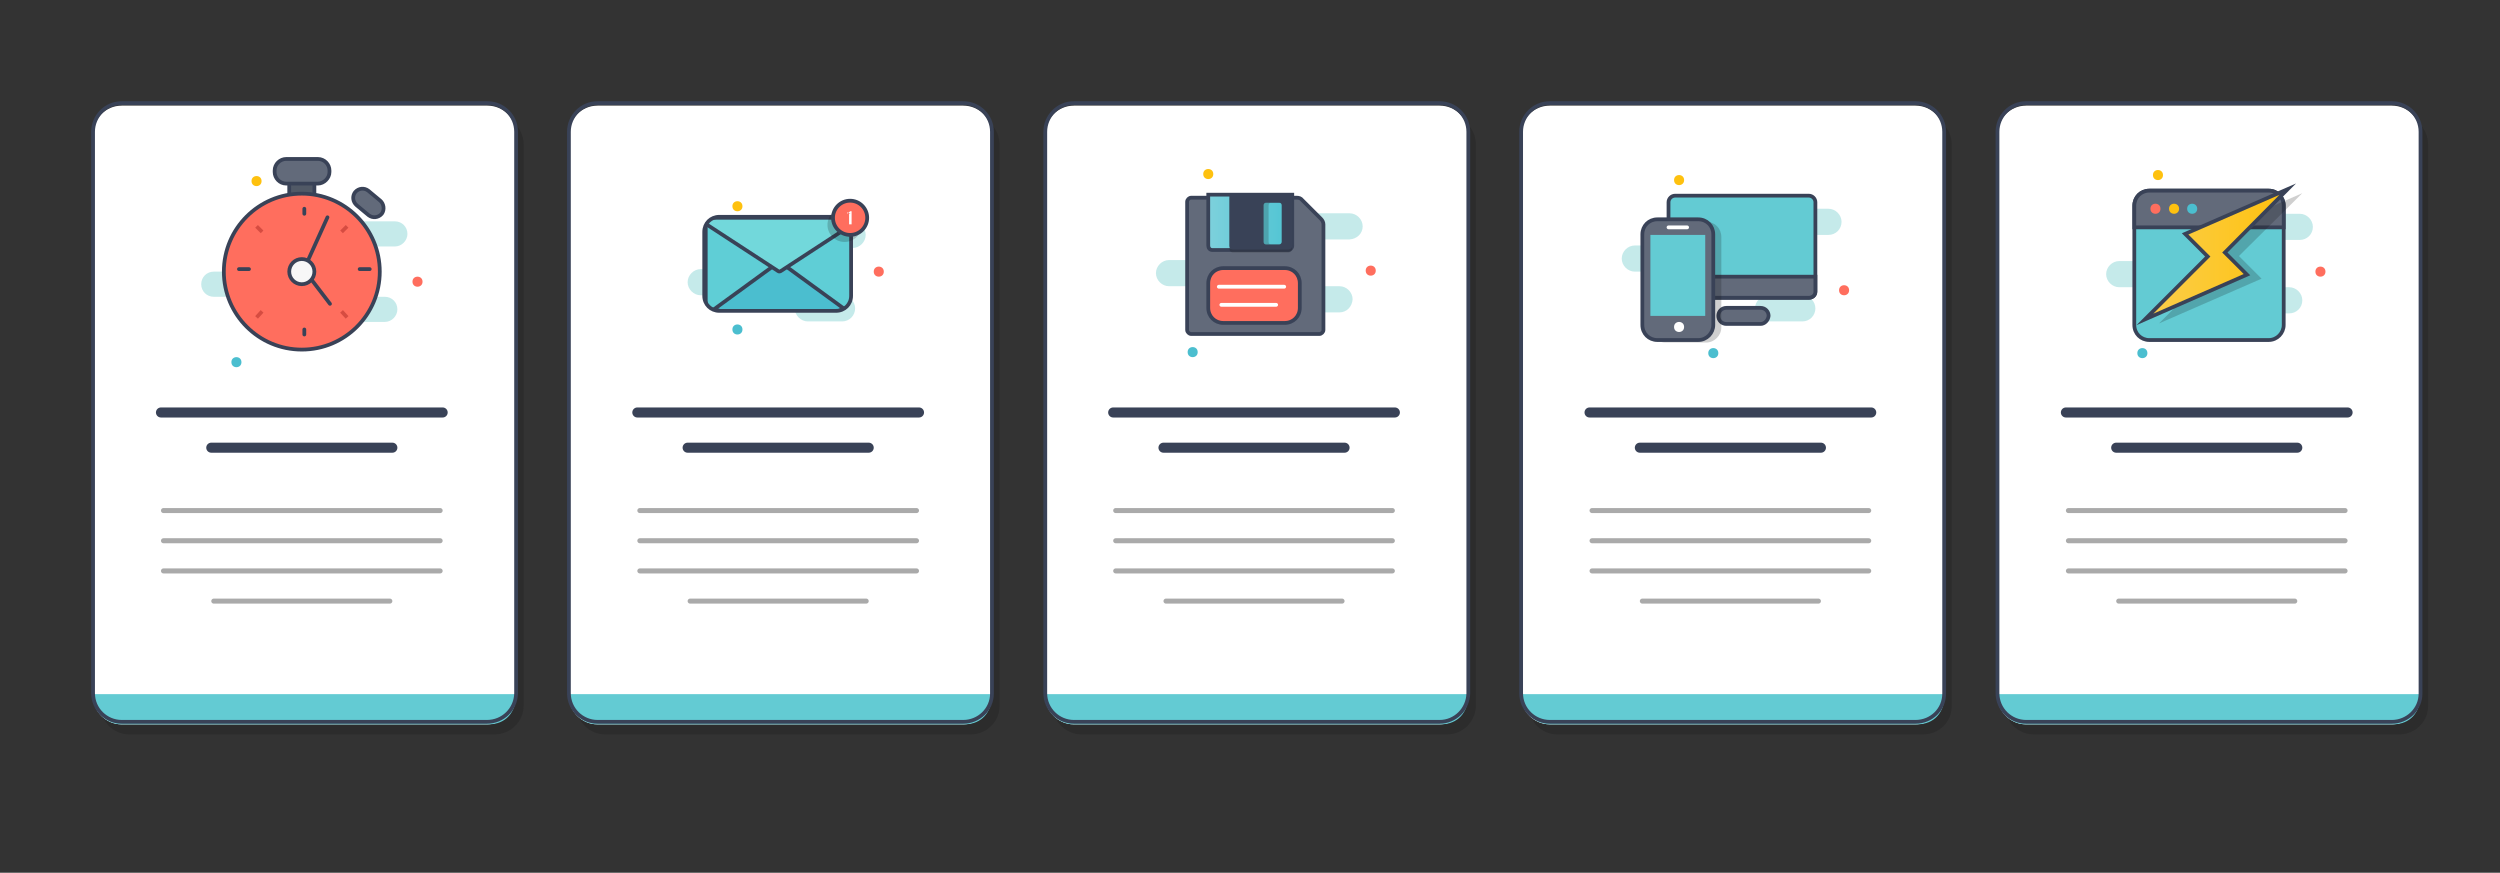 <?xml version="1.0" encoding="UTF-8"?> <!-- Generator: Adobe Illustrator 21.0.2, SVG Export Plug-In . SVG Version: 6.00 Build 0) --> <svg xmlns="http://www.w3.org/2000/svg" xmlns:xlink="http://www.w3.org/1999/xlink" id="Layer_1" x="0px" y="0px" viewBox="0 0 497 173.5" style="enable-background:new 0 0 497 173.5;" xml:space="preserve"><rect x="0" y="0" width="497" height="173.5" fill="#333333" stroke="none"/> <style type="text/css"> .st0{fill:#111110;fill-opacity:0.2;} .st1{fill:#FFFFFF;} .st2{fill:#63CBD3;} .st3{fill:#515966;stroke:#394257;stroke-width:0.75;stroke-miterlimit:10;} .st4{fill:#C5EAEA;} .st5{fill:#4BBECF;} .st6{fill:#FF6E5E;} .st7{fill:#FEC10F;} .st8{fill:#FF6E5E;stroke:#394257;stroke-width:0.75;stroke-miterlimit:10;} .st9{fill:#626A7A;stroke:#394257;stroke-width:0.75;stroke-miterlimit:10;} .st10{fill:none;stroke:#394257;stroke-width:0.75;stroke-linecap:round;stroke-miterlimit:10;} .st11{fill:#F7F7F7;stroke:#394257;stroke-width:0.75;stroke-miterlimit:10;} .st12{fill:none;stroke:#D64C41;stroke-width:0.75;stroke-miterlimit:10;} .st13{fill:none;stroke:#394257;stroke-width:2;stroke-linecap:round;stroke-miterlimit:10;} .st14{fill:none;stroke:#AAAAAA;stroke-linecap:round;stroke-miterlimit:10;} .st15{fill:none;stroke:#394257;stroke-width:0.75;stroke-miterlimit:10;} .st16{clip-path:url(#SVGID_2_);} .st17{fill:#4BBECF;stroke:#394257;stroke-width:0.75;stroke-miterlimit:10;} .st18{fill:#5FCED6;stroke:#394257;stroke-width:0.75;stroke-miterlimit:10;} .st19{fill:#72D8DB;stroke:#394257;stroke-width:0.75;stroke-miterlimit:10;} .st20{fill:url(#SVGID_3_);stroke:#394257;stroke-width:0.75;stroke-miterlimit:10;} .st21{opacity:0.2;fill:#101011;} .st22{fill:#394257;} .st23{fill:url(#SVGID_4_);} .st24{fill:url(#SVGID_5_);} .st25{fill:none;stroke:#FFFFFF;stroke-width:0.75;stroke-linecap:round;stroke-miterlimit:10;} .st26{fill:#63CBD3;stroke:#394257;stroke-width:0.75;stroke-miterlimit:10;} .st27{fill:#FF6E5E;stroke:#FFFFFF;stroke-width:0.75;stroke-linecap:round;stroke-miterlimit:10;} .st28{fill:url(#SVGID_6_);stroke:#394257;stroke-width:0.75;stroke-miterlimit:10;} </style> <path class="st0" d="M98.3,146H25.7c-3.1,0-5.7-2.5-5.7-5.7V28.7c0-3.1,2.5-5.7,5.7-5.7h72.7c3.1,0,5.7,2.5,5.7,5.7v111.7 C104,143.5,101.5,146,98.3,146z"></path> <path class="st1" d="M96.8,144H24.2c-3.1,0-5.7-2.5-5.7-5.7V26.7c0-3.1,2.5-5.7,5.7-5.7h72.7c3.1,0,5.7,2.5,5.7,5.7v111.7 C102.5,141.5,100,144,96.8,144z"></path> <path class="st2" d="M99.8,138h2.8c0,3.7-2.1,6-5.5,6h-73c-3.1,0-5.7-2.7-5.7-6l0,0H99.8z"></path> <g> <rect x="57.5" y="34.5" class="st3" width="5" height="12"></rect> <g> <path class="st4" d="M78.5,49l-7,0c-1.4,0-2.5-1.1-2.5-2.5v0c0-1.4,1.1-2.5,2.5-2.5l7,0c1.4,0,2.5,1.1,2.5,2.5v0 C81,47.8,79.9,49,78.5,49z"></path> <path class="st4" d="M76.5,64l-7,0c-1.4,0-2.5-1.1-2.5-2.5v0c0-1.4,1.1-2.5,2.5-2.5l7,0c1.4,0,2.5,1.1,2.5,2.5v0 C79,62.8,77.9,64,76.5,64z"></path> <path class="st4" d="M45.5,59l-3,0c-1.4,0-2.5-1.1-2.5-2.5v0c0-1.4,1.1-2.5,2.5-2.5l3,0c1.4,0,2.5,1.1,2.5,2.5v0 C48,57.9,46.9,59,45.5,59z"></path> <ellipse transform="matrix(1 -4.137707e-03 4.137707e-03 1 -0.297 0.195)" class="st5" cx="47" cy="72" rx="1" ry="1"></ellipse> <ellipse transform="matrix(1 -4.137707e-03 4.137707e-03 1 -0.231 0.344)" class="st6" cx="83" cy="56" rx="1" ry="1"></ellipse> <ellipse transform="matrix(1 -4.137707e-03 4.137707e-03 1 -0.148 0.211)" class="st7" cx="51" cy="36" rx="1" ry="1"></ellipse> </g> <circle class="st8" cx="60" cy="54" r="15.5"></circle> <path class="st9" d="M63.2,36.5h-6.3c-1.3,0-2.3-1.1-2.3-2.3v-0.3c0-1.3,1.1-2.3,2.3-2.3h6.3c1.3,0,2.3,1.1,2.3,2.3v0.3 C65.5,35.4,64.4,36.5,63.2,36.5z"></path> <path class="st9" d="M75.6,39.9l-2.4-2c-0.8-0.6-1.9-0.5-2.6,0.3v0c-0.6,0.8-0.5,1.9,0.3,2.6l2.4,2c0.8,0.6,1.9,0.5,2.6-0.3l0,0 C76.5,41.7,76.3,40.5,75.6,39.9z"></path> <polyline class="st10" points="65.6,60.4 60.4,53.6 65.1,43.2 "></polyline> <circle class="st11" cx="60" cy="54" r="2.5"></circle> <g> <line class="st10" x1="60.5" y1="41.5" x2="60.5" y2="42.5"></line> <line class="st10" x1="60.5" y1="65.5" x2="60.5" y2="66.5"></line> </g> <g> <line class="st10" x1="73.5" y1="53.5" x2="71.5" y2="53.5"></line> <line class="st10" x1="49.5" y1="53.5" x2="47.5" y2="53.5"></line> </g> <g> <line class="st12" x1="69" y1="63.1" x2="67.9" y2="61.9"></line> <line class="st12" x1="52.1" y1="46.1" x2="51" y2="45"></line> </g> <g> <line class="st12" x1="51" y1="63.1" x2="52.1" y2="61.9"></line> <line class="st12" x1="67.9" y1="46.1" x2="69" y2="45"></line> </g> </g> <line class="st13" x1="32" y1="82" x2="88" y2="82"></line> <line class="st14" x1="32.5" y1="101.5" x2="87.5" y2="101.5"></line> <line class="st14" x1="32.5" y1="107.5" x2="87.5" y2="107.5"></line> <line class="st14" x1="32.5" y1="113.5" x2="87.5" y2="113.5"></line> <line class="st14" x1="42.5" y1="119.5" x2="77.5" y2="119.5"></line> <line class="st13" x1="42" y1="89" x2="78" y2="89"></line> <path class="st15" d="M96.8,143.5H24.2c-3.1,0-5.7-2.5-5.7-5.7V26.2c0-3.1,2.5-5.7,5.7-5.7h72.7c3.1,0,5.7,2.5,5.7,5.7v111.7 C102.5,141,100,143.5,96.8,143.5z"></path> <path class="st0" d="M193,146h-72.7c-3.1,0-5.7-2.5-5.7-5.7V28.7c0-3.1,2.5-5.7,5.7-5.7H193c3.1,0,5.7,2.5,5.7,5.7v111.7 C198.7,143.5,196.1,146,193,146z"></path> <path class="st1" d="M191.5,144h-72.7c-3.1,0-5.7-2.5-5.7-5.7V26.7c0-3.1,2.5-5.7,5.7-5.7h72.7c3.1,0,5.7,2.5,5.7,5.7v111.7 C197.2,141.5,194.6,144,191.5,144z"></path> <path class="st2" d="M194.4,138h2.8c0,3.7-2.1,6-5.5,6h-73c-3.1,0-5.7-2.7-5.7-6l0,0H194.4z"></path> <line class="st13" x1="126.7" y1="82" x2="182.7" y2="82"></line> <line class="st14" x1="127.2" y1="101.5" x2="182.2" y2="101.5"></line> <line class="st14" x1="127.2" y1="107.5" x2="182.2" y2="107.5"></line> <line class="st14" x1="127.2" y1="113.5" x2="182.2" y2="113.5"></line> <line class="st14" x1="137.2" y1="119.5" x2="172.2" y2="119.5"></line> <line class="st13" x1="136.7" y1="89" x2="172.7" y2="89"></line> <path class="st15" d="M191.5,143.5h-72.7c-3.1,0-5.7-2.5-5.7-5.7V26.2c0-3.1,2.5-5.7,5.7-5.7h72.7c3.1,0,5.7,2.5,5.7,5.7v111.7 C197.2,141,194.6,143.5,191.5,143.5z"></path> <path class="st0" d="M287.7,146H215c-3.1,0-5.7-2.5-5.7-5.7V28.7c0-3.1,2.5-5.7,5.7-5.7h72.7c3.1,0,5.7,2.5,5.7,5.7v111.7 C293.3,143.5,290.8,146,287.7,146z"></path> <path class="st1" d="M286.2,144h-72.7c-3.1,0-5.7-2.5-5.7-5.7V26.7c0-3.1,2.5-5.7,5.7-5.7h72.7c3.1,0,5.7,2.5,5.7,5.7v111.7 C291.8,141.5,289.3,144,286.2,144z"></path> <path class="st2" d="M289.1,138h2.8c0,3.7-2.1,6-5.5,6h-73c-3.1,0-5.7-2.7-5.7-6l0,0H289.1z"></path> <line class="st13" x1="221.3" y1="82" x2="277.3" y2="82"></line> <line class="st14" x1="221.8" y1="101.5" x2="276.8" y2="101.5"></line> <line class="st14" x1="221.8" y1="107.5" x2="276.8" y2="107.5"></line> <line class="st14" x1="221.8" y1="113.5" x2="276.8" y2="113.5"></line> <line class="st14" x1="231.8" y1="119.5" x2="266.8" y2="119.5"></line> <line class="st13" x1="231.3" y1="89" x2="267.3" y2="89"></line> <path class="st15" d="M286.2,143.5h-72.7c-3.1,0-5.7-2.5-5.7-5.7V26.2c0-3.1,2.5-5.7,5.7-5.7h72.7c3.1,0,5.7,2.5,5.7,5.7v111.7 C291.8,141,289.3,143.5,286.2,143.5z"></path> <path class="st0" d="M382.3,146h-72.7c-3.1,0-5.7-2.5-5.7-5.7V28.7c0-3.1,2.5-5.7,5.7-5.7h72.7c3.1,0,5.7,2.5,5.7,5.7v111.7 C388,143.5,385.5,146,382.3,146z"></path> <path class="st1" d="M380.8,144h-72.7c-3.1,0-5.7-2.5-5.7-5.7V26.7c0-3.1,2.5-5.7,5.7-5.7h72.7c3.1,0,5.7,2.5,5.7,5.7v111.7 C386.5,141.5,384,144,380.8,144z"></path> <path class="st2" d="M383.8,138h2.8c0,3.7-2.1,6-5.5,6h-73c-3.1,0-5.7-2.7-5.7-6l0,0H383.8z"></path> <line class="st13" x1="316" y1="82" x2="372" y2="82"></line> <line class="st14" x1="316.5" y1="101.5" x2="371.5" y2="101.5"></line> <line class="st14" x1="316.5" y1="107.5" x2="371.5" y2="107.5"></line> <line class="st14" x1="316.5" y1="113.5" x2="371.5" y2="113.5"></line> <line class="st14" x1="326.5" y1="119.5" x2="361.5" y2="119.5"></line> <line class="st13" x1="326" y1="89" x2="362" y2="89"></line> <path class="st15" d="M380.8,143.5h-72.7c-3.1,0-5.7-2.5-5.7-5.7V26.2c0-3.1,2.5-5.7,5.7-5.7h72.7c3.1,0,5.7,2.5,5.7,5.7v111.7 C386.5,141,384,143.5,380.8,143.5z"></path> <path class="st0" d="M477,146h-72.7c-3.1,0-5.7-2.5-5.7-5.7V28.7c0-3.1,2.5-5.7,5.7-5.7H477c3.1,0,5.7,2.5,5.7,5.7v111.7 C482.7,143.5,480.1,146,477,146z"></path> <path class="st1" d="M475.5,144h-72.7c-3.1,0-5.7-2.5-5.7-5.7V26.7c0-3.1,2.5-5.7,5.7-5.7h72.7c3.1,0,5.7,2.5,5.7,5.7v111.7 C481.2,141.5,478.6,144,475.5,144z"></path> <path class="st2" d="M478.4,138h2.8c0,3.7-2.1,6-5.5,6h-73c-3.1,0-5.7-2.7-5.7-6l0,0H478.4z"></path> <line class="st13" x1="410.7" y1="82" x2="466.7" y2="82"></line> <line class="st14" x1="411.2" y1="101.5" x2="466.2" y2="101.5"></line> <line class="st14" x1="411.2" y1="107.5" x2="466.2" y2="107.5"></line> <line class="st14" x1="411.2" y1="113.5" x2="466.2" y2="113.5"></line> <line class="st14" x1="421.2" y1="119.5" x2="456.2" y2="119.5"></line> <line class="st13" x1="420.7" y1="89" x2="456.7" y2="89"></line> <path class="st15" d="M475.5,143.5h-72.7c-3.1,0-5.7-2.5-5.7-5.7V26.2c0-3.1,2.5-5.7,5.7-5.7h72.7c3.1,0,5.7,2.5,5.7,5.7v111.7 C481.2,141,478.6,143.5,475.5,143.5z"></path> <g> <g> <path class="st4" d="M169.5,49.3l-6.8,0c-1.4,0-2.6-1.2-2.6-2.6v0c0-1.4,1.2-2.6,2.6-2.6l6.8,0c1.4,0,2.6,1.2,2.6,2.6v0 C172.1,48.1,170.9,49.3,169.5,49.3z"></path> <path class="st4" d="M167.4,63.9l-6.8,0c-1.4,0-2.6-1.2-2.6-2.6v0c0-1.4,1.2-2.6,2.6-2.6l6.8,0c1.4,0,2.6,1.2,2.6,2.6v0 C170,62.7,168.9,63.9,167.4,63.9z"></path> <path class="st4" d="M142.4,58.7l-3.1,0c-1.4,0-2.6-1.2-2.6-2.6v0c0-1.4,1.2-2.6,2.6-2.6l3.1,0c1.4,0,2.6,1.2,2.6,2.6v0 C145,57.5,143.9,58.7,142.4,58.7z"></path> <ellipse transform="matrix(1 -4.137707e-03 4.137707e-03 1 -0.27 0.607)" class="st5" cx="146.6" cy="65.5" rx="1" ry="1"></ellipse> <ellipse transform="matrix(1 -4.137707e-03 4.137707e-03 1 -0.222 0.723)" class="st6" cx="174.7" cy="54" rx="1" ry="1"></ellipse> <ellipse transform="matrix(1 -4.137707e-03 4.137707e-03 1 -0.168 0.607)" class="st7" cx="146.6" cy="41" rx="1" ry="1"></ellipse> </g> <g> <defs> <path id="SVGID_1_" d="M166.2,61.8h-23.2c-1.7,0-3-1.3-3-3V46.1c0-1.7,1.3-3,3-3h23.2c1.7,0,3,1.3,3,3v12.7 C169.2,60.5,167.9,61.8,166.2,61.8z"></path> </defs> <clipPath id="SVGID_2_"> <use xlink:href="#SVGID_1_" style="overflow:visible;"></use> </clipPath> <g class="st16"> <path class="st17" d="M144.3,43.3h21.2c2.2,0,4,1.8,4,4v10.7c0,2.2-1.8,4-4,4h-21.2c-2.2,0-4-1.8-4-4V47.3 C140.3,45.1,142.1,43.3,144.3,43.3z"></path> <path class="st18" d="M155.1,51.1l-14-7.8h-0.3c-0.3,0-0.5,0.2-0.5,0.5v17.8c0,0.3,0.2,0.5,0.5,0.5h0.3l14-10.2 C155.4,51.7,155.4,51.3,155.1,51.1z"></path> <path class="st18" d="M154.8,51.1l14-7.8h0.3c0.3,0,0.5,0.2,0.5,0.5v17.8c0,0.3-0.2,0.5-0.5,0.5h-0.3l-14-10.2 C154.5,51.7,154.5,51.3,154.8,51.1z"></path> <path class="st19" d="M140.6,44.7l14.1,9.2c0.1,0.1,0.3,0.1,0.5,0l14.1-9.2c0.2-0.1,0.2-0.2,0.2-0.4v-0.5c0-0.3-0.2-0.5-0.5-0.5 h-28.2c-0.3,0-0.5,0.2-0.5,0.5v0.5C140.3,44.5,140.4,44.7,140.6,44.7z"></path> </g> <use xlink:href="#SVGID_1_" style="overflow:visible;fill:none;stroke:#394257;stroke-width:0.75;stroke-miterlimit:10;"></use> </g> <circle class="st0" cx="167.9" cy="44.7" r="3.4"></circle> <circle class="st8" cx="169" cy="43.3" r="3.4"></circle> <g> <path class="st1" d="M169.2,42H169l-0.5,0.5l-0.1-0.3l0.7,0.3h-0.3v2.1h0.5V42z"></path> </g> </g> <g> <g> <path class="st4" d="M268.3,47.6l-6.8,0c-1.4,0-2.6-1.2-2.6-2.6v0c0-1.4,1.2-2.6,2.6-2.6l6.8,0c1.4,0,2.6,1.2,2.6,2.6v0 C270.9,46.4,269.8,47.5,268.3,47.6z"></path> <path class="st4" d="M266.3,62.1l-6.8,0c-1.4,0-2.6-1.2-2.6-2.6v0c0-1.4,1.2-2.6,2.6-2.6l6.8,0c1.4,0,2.6,1.2,2.6,2.6v0 C268.8,61,267.7,62.1,266.3,62.1z"></path> <path class="st4" d="M235.5,56.9l-3.1,0c-1.4,0-2.6-1.2-2.6-2.6v0c0-1.4,1.2-2.6,2.6-2.6l3.1,0c1.4,0,2.6,1.2,2.6,2.6v0 C238.1,55.8,236.9,56.9,235.5,56.9z"></path> <ellipse transform="matrix(1 -4.137707e-03 4.137707e-03 1 -0.287 0.982)" class="st5" cx="237.1" cy="70" rx="1" ry="1"></ellipse> <ellipse transform="matrix(1 -4.137707e-03 4.137707e-03 1 -0.22 1.128)" class="st6" cx="272.5" cy="53.8" rx="1" ry="1"></ellipse> <ellipse transform="matrix(1 -4.137707e-03 4.137707e-03 1 -0.141 0.994)" class="st7" cx="240.2" cy="34.6" rx="1" ry="1"></ellipse> </g> <path class="st9" d="M257.8,39.3h-21c-0.4,0-0.8,0.4-0.8,0.8v25.5c0,0.4,0.4,0.8,0.8,0.8h25.5c0.4,0,0.8-0.4,0.8-0.8v-21 c0-0.4-0.2-0.8-0.5-1.1l-3.7-3.7C258.6,39.4,258.2,39.3,257.8,39.3z"></path> <linearGradient id="SVGID_3_" gradientUnits="userSpaceOnUse" x1="240.189" y1="44.198" x2="256.853" y2="44.198"> <stop offset="0" style="stop-color:#7DD1DC"></stop> <stop offset="1" style="stop-color:#4FC4D3"></stop> </linearGradient> <path class="st20" d="M241,49.7h15.1c0.4,0,0.8-0.4,0.8-0.8V38.7h-16.7v10.1C240.2,49.3,240.5,49.7,241,49.7z"></path> <path class="st21" d="M244.4,39.3v10.2c0,0.4,0.3,0.7,0.8,0.7h10.9c0.4,0,0.8-0.3,0.8-0.7V39.3H244.4z M255.3,48.6h-2.6 c-0.3,0-0.5-0.2-0.5-0.5v-7.3c0-0.3,0.2-0.5,0.5-0.5h2.6c0.3,0,0.5,0.2,0.5,0.5v7.3C255.8,48.4,255.6,48.6,255.3,48.6z"></path> <path class="st22" d="M244.4,38.7v10.2c0,0.4,0.3,0.7,0.8,0.7h10.9c0.4,0,0.8-0.3,0.8-0.7V38.7H244.4z M254.3,48.6h-2.6 c-0.3,0-0.5-0.2-0.5-0.5v-7.3c0-0.3,0.2-0.5,0.5-0.5h2.6c0.3,0,0.5,0.2,0.5,0.5v7.3C254.8,48.4,254.5,48.6,254.3,48.6z"></path> <path class="st8" d="M255.4,64.2h-12.2c-1.7,0-3-1.3-3-3v-4.9c0-1.7,1.3-3,3-3h12.2c1.7,0,3,1.3,3,3v4.9 C258.4,62.9,257.1,64.2,255.4,64.2z"></path> <linearGradient id="SVGID_4_" gradientUnits="userSpaceOnUse" x1="240.71" y1="58.779" x2="240.71" y2="58.779"> <stop offset="0" style="stop-color:#FC887C"></stop> <stop offset="0.981" style="stop-color:#FF6E5E"></stop> </linearGradient> <line class="st23" x1="240.7" y1="59" x2="240.7" y2="58.5"></line> <linearGradient id="SVGID_5_" gradientUnits="userSpaceOnUse" x1="240.71" y1="60.862" x2="240.71" y2="60.862"> <stop offset="0" style="stop-color:#FC887C"></stop> <stop offset="0.981" style="stop-color:#FF6E5E"></stop> </linearGradient> <line class="st24" x1="240.7" y1="61.1" x2="240.7" y2="60.6"></line> <line class="st25" x1="242.3" y1="57" x2="255.3" y2="57"></line> <line class="st25" x1="242.8" y1="60.6" x2="253.7" y2="60.6"></line> </g> <g> <g> <path class="st4" d="M363.5,46.7l-6.8,0c-1.4,0-2.6-1.2-2.6-2.6v0c0-1.4,1.2-2.6,2.6-2.6l6.8,0c1.4,0,2.6,1.2,2.6,2.6v0 C366.1,45.5,365,46.7,363.5,46.7z"></path> <path class="st4" d="M358.3,63.9l-6.8,0c-1.4,0-2.6-1.2-2.6-2.6v0c0-1.4,1.2-2.6,2.6-2.6l6.8,0c1.4,0,2.6,1.2,2.6,2.6v0 C360.9,62.7,359.8,63.9,358.3,63.9z"></path> <path class="st4" d="M328.1,54l-3.1,0c-1.4,0-2.6-1.2-2.6-2.6v0c0-1.4,1.2-2.6,2.6-2.6l3.1,0c1.4,0,2.6,1.2,2.6,2.6v0 C330.7,52.8,329.5,54,328.1,54z"></path> <ellipse transform="matrix(1 -4.137707e-03 4.137707e-03 1 -0.287 1.41)" class="st5" cx="340.6" cy="70.2" rx="1" ry="1"></ellipse> <ellipse transform="matrix(1 -4.137707e-03 4.137707e-03 1 -0.235 1.518)" class="st6" cx="366.6" cy="57.7" rx="1" ry="1"></ellipse> <ellipse transform="matrix(1 -4.137707e-03 4.137707e-03 1 -0.145 1.382)" class="st7" cx="333.8" cy="35.8" rx="1" ry="1"></ellipse> </g> <path class="st26" d="M359.6,59.2H333c-0.7,0-1.3-0.6-1.3-1.3v-2.6V40.2c0-0.7,0.6-1.3,1.3-1.3h26.6c0.7,0,1.3,0.6,1.3,1.3V58 C360.9,58.7,360.3,59.2,359.6,59.2z"></path> <path class="st9" d="M359.6,59.2H333c-0.7,0-1.3-0.6-1.3-1.3v-2.5v-0.4h29.2V58C360.9,58.7,360.3,59.2,359.6,59.2z"></path> <path class="st9" d="M350,64.4h-6.8c-0.9,0-1.6-0.7-1.6-1.6v0c0-0.9,0.7-1.6,1.6-1.6h6.8c0.9,0,1.6,0.7,1.6,1.6v0 C351.5,63.7,350.8,64.4,350,64.4z"></path> <path class="st0" d="M339.2,68.1h-8.1c-1.7,0-3-1.3-3-3v-18c0-1.7,1.3-3,3-3h8.1c1.7,0,3,1.3,3,3v18 C342.2,66.7,340.8,68.1,339.2,68.1z"></path> <g> <path class="st9" d="M337.6,67.6h-8.1c-1.7,0-3-1.3-3-3v-18c0-1.7,1.3-3,3-3h8.1c1.7,0,3,1.3,3,3v18 C340.6,66.2,339.3,67.6,337.6,67.6z"></path> <circle class="st1" cx="333.8" cy="65" r="1"></circle> <line class="st27" x1="331.7" y1="45.2" x2="335.4" y2="45.2"></line> <rect x="328.1" y="46.7" class="st2" width="10.9" height="16.1"></rect> </g> </g> <g> <g> <path class="st4" d="M457.2,47.7l-6.8,0c-1.4,0-2.6-1.2-2.6-2.6v0c0-1.4,1.2-2.6,2.6-2.6l6.8,0c1.4,0,2.6,1.2,2.6,2.6v0 C459.8,46.6,458.6,47.7,457.2,47.7z"></path> <path class="st4" d="M455.1,62.3l-6.8,0c-1.4,0-2.6-1.2-2.6-2.6v0c0-1.4,1.2-2.6,2.6-2.6l6.8,0c1.4,0,2.6,1.2,2.6,2.6v0 C457.7,61.2,456.5,62.3,455.1,62.3z"></path> <path class="st4" d="M424.4,57.1l-3.1,0c-1.4,0-2.6-1.2-2.6-2.6v0c0-1.4,1.2-2.6,2.6-2.6l3.1,0c1.4,0,2.6,1.2,2.6,2.6v0 C427,56,425.8,57.1,424.4,57.1z"></path> <ellipse transform="matrix(1 -4.137707e-03 4.137707e-03 1 -0.287 1.763)" class="st5" cx="425.9" cy="70.2" rx="1" ry="1"></ellipse> <ellipse transform="matrix(1 -4.137707e-03 4.137707e-03 1 -0.22 1.909)" class="st6" cx="461.3" cy="54" rx="1" ry="1"></ellipse> <ellipse transform="matrix(1 -4.137707e-03 4.137707e-03 1 -0.14 1.776)" class="st7" cx="429" cy="34.8" rx="1" ry="1"></ellipse> </g> <path class="st26" d="M451,67.6h-23.7c-1.7,0-3-1.3-3-3V40.9c0-1.7,1.3-3,3-3H451c1.7,0,3,1.3,3,3v23.7 C454,66.2,452.7,67.6,451,67.6z"></path> <path class="st9" d="M454,45.2h-29.7v-4.3c0-1.7,1.3-3,3-3H451c1.7,0,3,1.3,3,3V45.2z"></path> <ellipse transform="matrix(1 -4.137707e-03 4.137707e-03 1 -0.168 1.789)" class="st7" cx="432.2" cy="41.5" rx="1" ry="1"></ellipse> <ellipse transform="matrix(1 -4.137707e-03 4.137707e-03 1 -0.168 1.774)" class="st6" cx="428.5" cy="41.5" rx="1" ry="1"></ellipse> <ellipse transform="matrix(1 -4.137707e-03 4.137707e-03 1 -0.168 1.804)" class="st5" cx="435.8" cy="41.5" rx="1" ry="1"></ellipse> <polygon class="st0" points="449.6,55.4 445.1,50.9 457.7,38.4 437.3,47.3 441.8,51.7 429.2,64.3 "></polygon> <linearGradient id="SVGID_6_" gradientUnits="userSpaceOnUse" x1="426.363" y1="50.559" x2="454.808" y2="50.559"> <stop offset="0" style="stop-color:#FBCF4D"></stop> <stop offset="0.976" style="stop-color:#FEC10F"></stop> </linearGradient> <polygon class="st28" points="446.7,54.6 442.3,50.2 454.8,37.6 434.4,46.5 438.9,51 426.4,63.5 "></polygon> </g> </svg> 